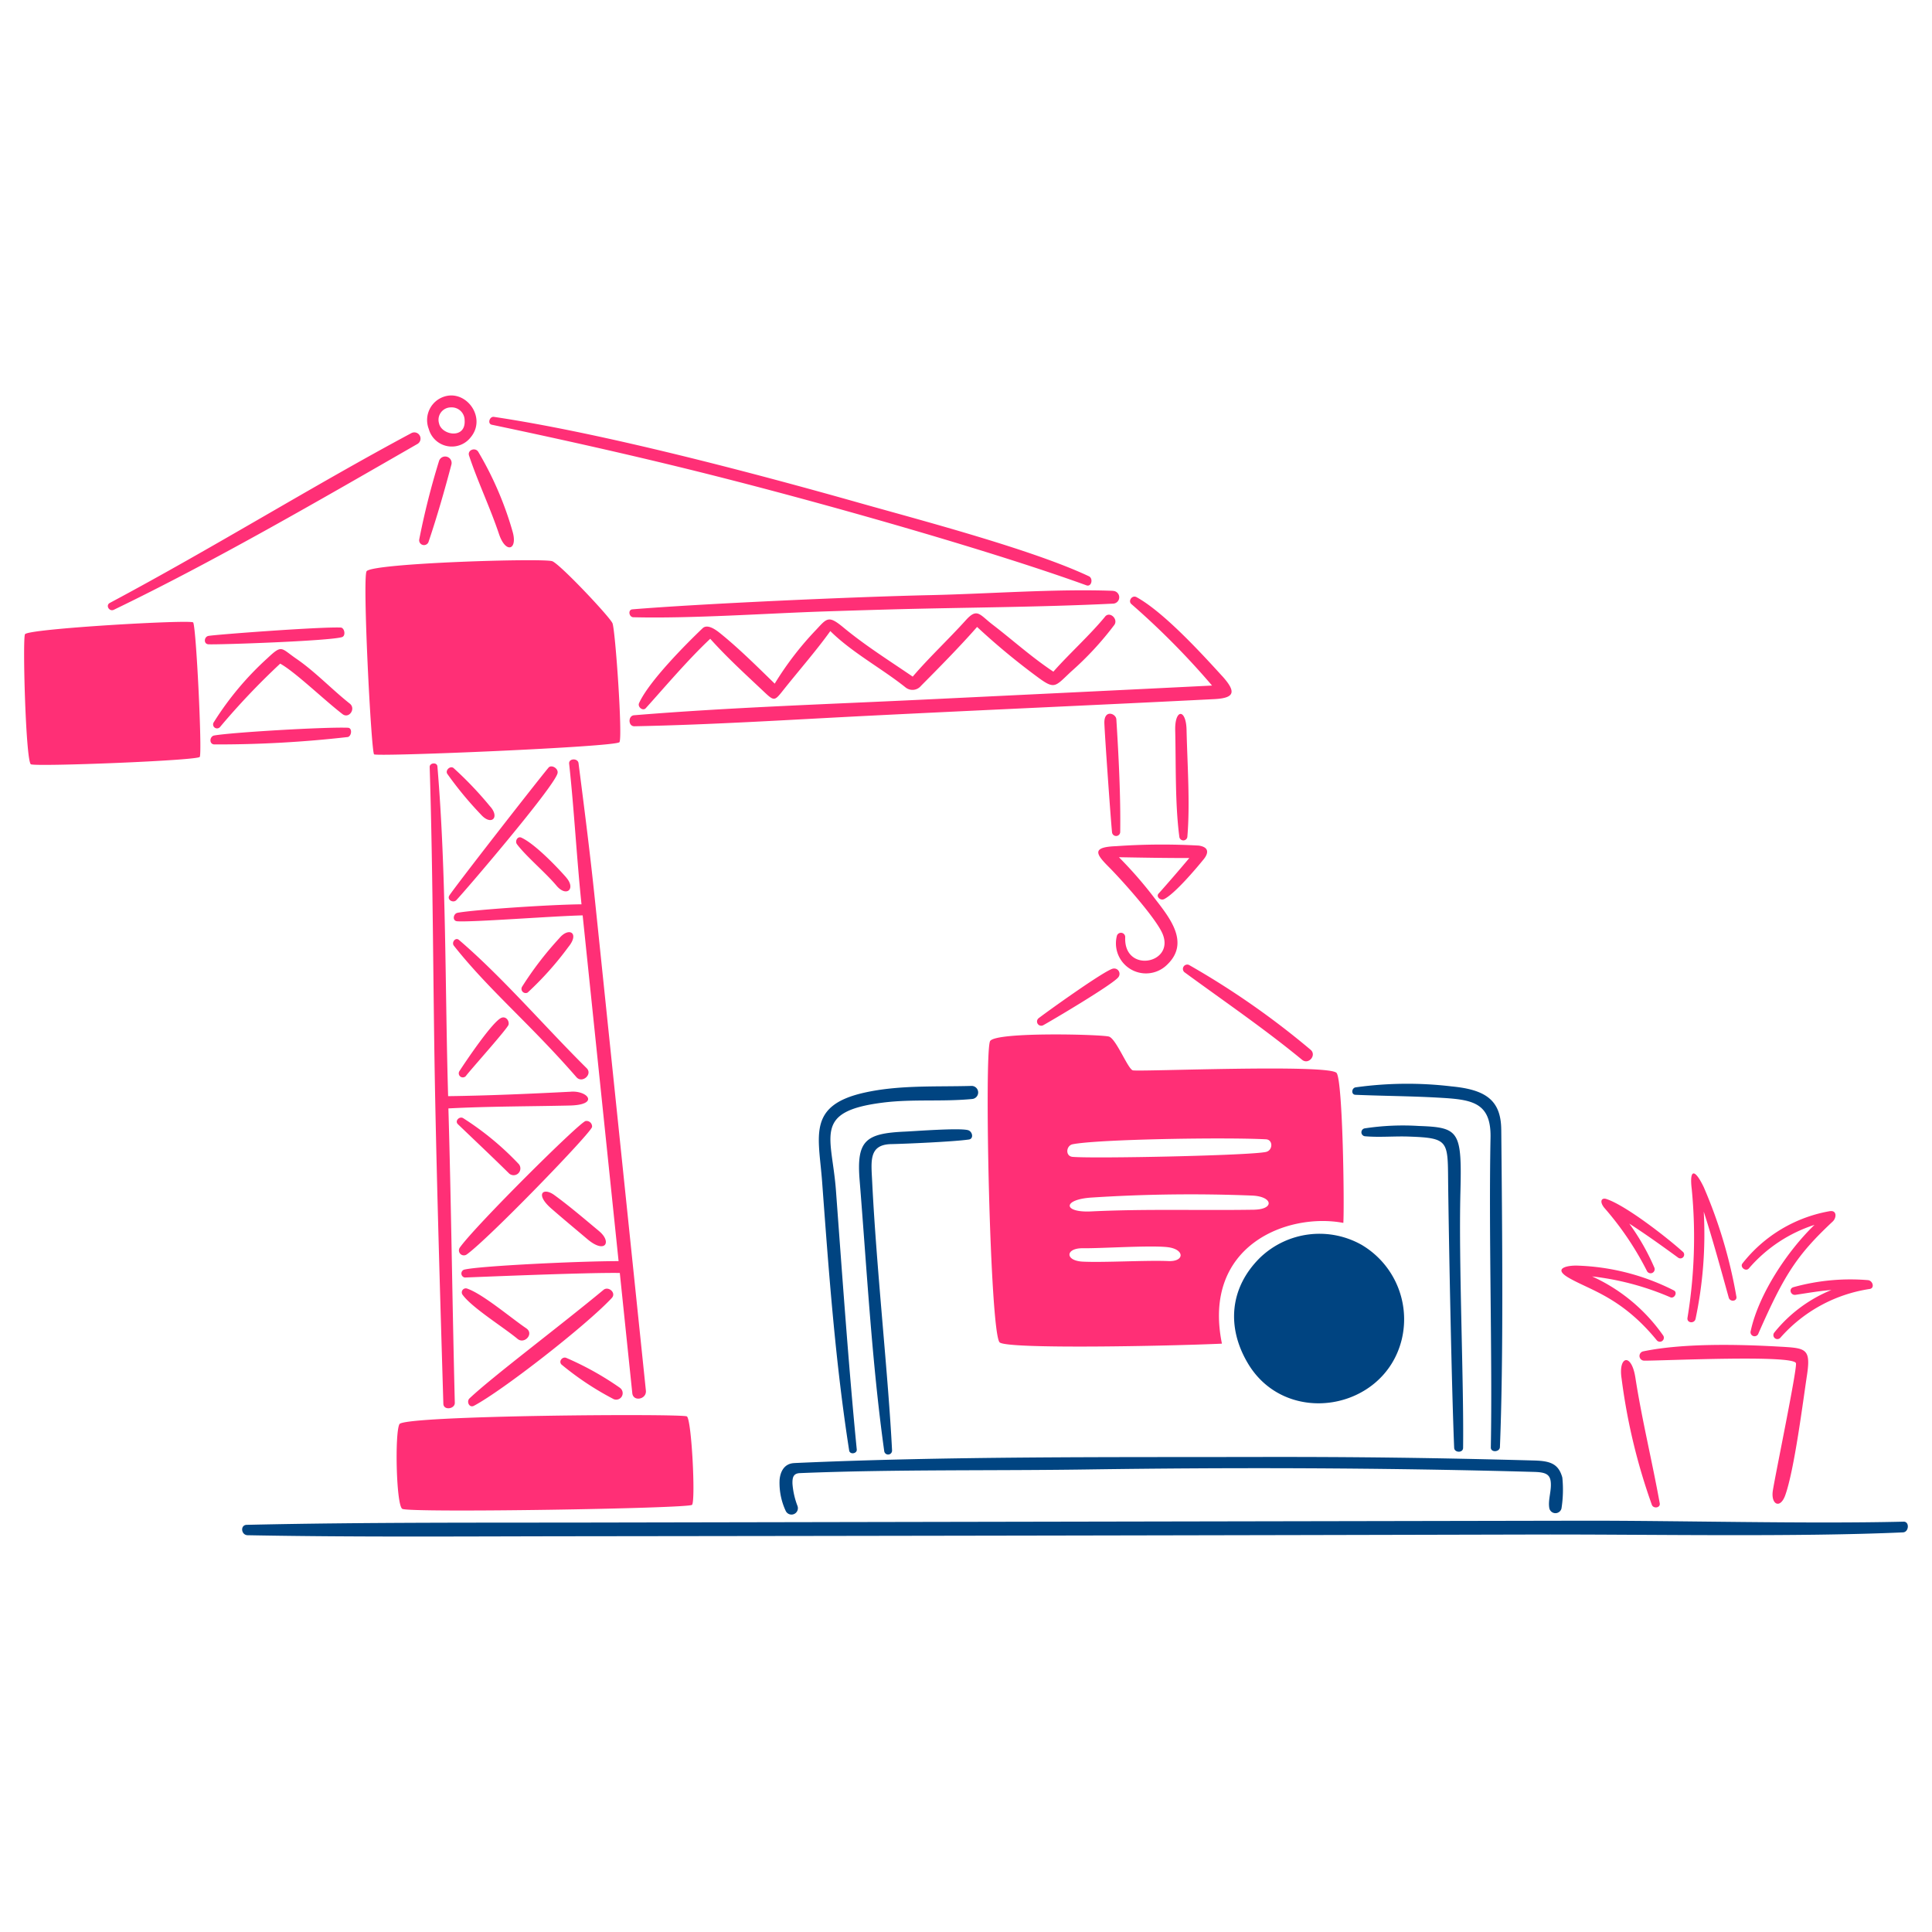 <svg xmlns="http://www.w3.org/2000/svg" viewBox="0 0 200 200" height="200" width="200"><path d="M138.374,111.085c-.629-.973-20.6-.115-21.114-.286s-1.717-3.262-2.46-3.491-11.673-.514-12.3.458-.026,30,.972,31.185c.63.743,17.772.386,23.022.143-2.079-10.214,6.847-13.59,12.569-12.5.114-2-.057-14.533-.687-15.506ZM112.712,59.65c-5.887-2.774-17.414-5.8-23.7-7.576-10.99-3.112-26.692-7.254-37.879-8.918-.454-.067-.7.711-.219.813,7.979,1.677,16.144,3.513,24.129,5.555,12.29,3.142,28.089,7.687,37.42,11.067.541.2.732-.715.253-.941ZM63.4,64.508c.3.687,1.068,11.826.724,12.321s-25.1,1.526-25.4,1.259S37.5,59.7,37.954,59.13c.675-.844,18.387-1.373,19.226-1.03s5.913,5.722,6.218,6.408Zm51-.677c-1.524,1.866-3.824,3.951-5.355,5.7-2.3-1.535-4.147-3.223-6.312-4.887-1.323-1.019-1.572-1.748-2.74-.455-1.835,2.032-3.809,3.864-5.509,5.855-2.481-1.694-4.906-3.21-7.2-5.11-1.5-1.238-1.667-.96-2.768.23a32.7,32.7,0,0,0-4.318,5.607c-1.781-1.734-3.67-3.615-5.6-5.178-.371-.3-1.327-1.069-1.864-.557-1.734,1.653-5.56,5.5-6.577,7.749-.179.4.391.86.691.528,1.872-2.071,4.375-5.03,6.675-7.187,1.684,1.883,3.563,3.6,5.4,5.329,1.227,1.159,1.215,1.182,2.165-.017,1.543-1.945,3.474-4.153,4.866-6.11,2.23,2.214,5.339,3.873,7.785,5.83A1.136,1.136,0,0,0,95.339,71c1.7-1.709,4.068-4.107,5.808-6.1A71.073,71.073,0,0,0,107.6,70.23c1.606,1.161,1.669.8,3.262-.691a32.54,32.54,0,0,0,4.508-4.869c.39-.618-.5-1.414-.973-.839Zm12.084,6.113c1.516,1.666,1.375,2.32-.783,2.429-11.841.6-23.687,1.115-35.527,1.709-8.161.409-16.329.941-24.5,1.1-.655.013-.677-1.087-.037-1.14,9.861-.809,19.889-1.135,29.781-1.611,9.947-.48,19.666-.945,30.053-1.463a80.667,80.667,0,0,0-8.351-8.435c-.371-.315.068-.973.542-.712,2.77,1.528,6.583,5.667,8.822,8.127Zm9.175,38.716c.681.551-.193,1.605-.869,1.048-3.915-3.224-8.1-6.077-12.184-9.07a.449.449,0,0,1,.474-.749,84.387,84.387,0,0,1,12.579,8.771Zm-20.4-8.395c-.742.046-7.33,4.8-7.763,5.158a.436.436,0,0,0,.463.725c.5-.254,7.508-4.383,7.847-5.038a.554.554,0,0,0-.547-.845Zm.305-25.808c.233,3.75.453,7.925.4,11.666a.424.424,0,0,1-.846.036c-.121-1.106-.736-9.79-.793-11.271-.057-1.5,1.2-1.031,1.237-.431Zm7.268,1.1c-.05-2.224-1.229-2.193-1.175.046.084,3.512-.02,7.629.426,11.005a.418.418,0,0,0,.835-.033c.288-3.4-.008-7.5-.086-11.018ZM124.1,87.535a67.48,67.48,0,0,0-8.557.06c-2.571.093-2.1.81-.766,2.148,1.251,1.251,4.954,5.358,5.595,6.983,1.213,3.07-4.06,4.046-3.891.286a.44.44,0,0,0-.855-.156,3.11,3.11,0,0,0,5.221,2.983c2.327-2.252.257-4.806-1.266-6.78a42.4,42.4,0,0,0-3.751-4.319c2.419.041,4.869.088,7.286.082-.678.823-2.481,2.91-3.181,3.68-.291.32.2.755.566.577,1.087-.526,3.324-3.164,4.116-4.144.36-.444.726-1.21-.517-1.4ZM115.214,61.17a.66.66,0,0,1-.023,1.32c-7.684.375-15.388.388-23.082.6q-3.391.094-6.784.207c-6,.2-13.733.75-19.764.6-.448-.011-.583-.778-.092-.818,6.978-.577,22.83-1.294,30.853-1.472,6.035-.133,12.985-.666,18.892-.445ZM42.587,44.836C32.408,50.28,22.165,56.657,11.371,62.413c-.471.25-.06.938.413.71,10.374-5,21.452-11.431,31.449-17.176a.643.643,0,0,0-.646-1.111Zm16.031,46c-1-1.139-3.263-3.488-4.64-4.121-.412-.189-.693.37-.464.676.944,1.261,2.935,2.913,4.1,4.3,1.033,1.225,2.024.318,1-.851Zm-7.877-7.348a37.246,37.246,0,0,0-3.784-3.976c-.345-.285-.889.226-.654.595a37.08,37.08,0,0,0,3.469,4.2c1.07,1.217,2.005.339.969-.823Zm6.037-4.018c.3-.366,1.1.091.925.624-.53,1.595-9.587,12.176-10.465,13.089-.328.341-1-.05-.719-.483.6-.937,8.75-11.4,10.259-13.23ZM57.9,97.123a35,35,0,0,0-3.853,5.02.433.433,0,0,0,.576.606,33.257,33.257,0,0,0,4.214-4.718c1.192-1.45.057-2.11-.937-.908Zm-5.959,8.227c-.9.3-3.786,4.613-4.389,5.544a.42.42,0,0,0,.719.435c.565-.723,4.293-4.885,4.374-5.254.088-.4-.254-.873-.7-.725Zm8.788,5.226c.648.641-.464,1.612-1.055.933-4.826-5.547-9.09-9.053-12.689-13.609-.268-.339.162-.908.524-.6,4.462,3.809,8.948,9.048,13.22,13.276Zm1.293,16.873c-1.484-1.235-3.076-2.6-4.638-3.736-1.162-.846-2.027-.1-.313,1.393,1.232,1.077,2.5,2.125,3.748,3.181,1.834,1.548,2.555.288,1.2-.838Zm-8.315-6.94a30.118,30.118,0,0,0-5.754-4.754c-.381-.241-.907.28-.552.621,1.747,1.678,3.521,3.345,5.244,5.045a.7.7,0,0,0,1.062-.912Zm6.915-4.461a.574.574,0,0,1,.668.613c-.126.647-10.689,11.553-12.955,13.185a.512.512,0,0,1-.741-.688c1.578-2.24,12.391-12.981,13.028-13.11Zm3.55,27.616a31.123,31.123,0,0,0-5.582-3.109c-.392-.121-.782.374-.465.7a30.328,30.328,0,0,0,5.3,3.529.671.671,0,0,0,.745-1.116Zm-9.694-6.158c-1.549-1.045-4.531-3.583-6.14-4.118a.416.416,0,0,0-.434.669c.981,1.334,4.229,3.342,5.672,4.544.708.592,1.744-.527.9-1.095Zm8-3.982c.5-.412,1.355.305.853.845-2.645,2.84-11.358,9.622-14.269,11.156-.488.257-.8-.446-.454-.769,2.372-2.242,9.184-7.352,13.87-11.232Zm1.558-2.969q-1.35-12.989-2.7-25.976l-1.02-9.82c-3.123.075-11.4.721-12.983.611-.544-.038-.413-.8.039-.879,1.69-.316,9.652-.853,12.825-.877-.5-4.813-.763-9.8-1.279-14.554-.061-.568.9-.594.971-.059.673,5.256,1.214,9.5,1.707,14.251q2.633,25.352,5.266,50.7c.094.911-1.312,1.186-1.407.269l-1.293-12.443c-3.6-.059-15.967.476-16.055.47a.423.423,0,0,1-.077-.809c1.419-.382,11.866-.888,16.005-.888Zm-4.9-17.549c1.747-.089,2.907,1.367-.152,1.437-4.165.095-8.427.083-12.566.3.284,9.661.389,19.418.663,30.473.016.645-1.164.821-1.186.1-.312-10.458-.627-20.878-.841-31.341-.23-11.292-.209-22.9-.574-34.571-.013-.445.758-.526.8-.066.934,11.063.78,22.966,1.109,34.136,4.189-.054,8.518-.247,12.751-.463ZM36.208,72.837c-1.851-1.465-3.576-3.3-5.521-4.637-1.639-1.127-1.463-1.511-3.018-.05a31.53,31.53,0,0,0-5.528,6.6.408.408,0,0,0,.653.49A74.608,74.608,0,0,1,29.006,68.7c1.547.853,4.522,3.739,6.447,5.222.678.522,1.419-.562.755-1.086Zm-.188,2.5c.474.018.382.861-.011.959a118.659,118.659,0,0,1-13.833.767c-.553-.03-.486-.843.007-.928,1.92-.331,11.492-.89,13.837-.8Zm-.748-10.373c.391.015.559.862.124.992-1.354.406-12.887.8-13.825.741-.519-.032-.451-.786.009-.868.782-.14,11.5-.95,13.692-.865ZM53.02,54.889c.653,2.016-.647,2.531-1.363.395-.926-2.762-2.189-5.381-3.1-8.119-.193-.581.63-.881.942-.41a34.961,34.961,0,0,1,3.524,8.134Zm-7.557-13.6c2.473-1.426,5.075,1.815,3.258,3.987a2.473,2.473,0,0,1-4.333-.864,2.552,2.552,0,0,1,1.075-3.123Zm1.227.884a1.284,1.284,0,0,0-1.241,1.653c.263,1.24,2.786,1.669,2.649-.321a1.338,1.338,0,0,0-1.408-1.332Zm-1.241,5.546a.667.667,0,0,1,1.281.37c-.712,2.693-1.48,5.375-2.37,8.014a.5.5,0,0,1-.958-.276,79.019,79.019,0,0,1,2.047-8.108ZM41.654,156.2c-.639-.294-.8-7.859-.305-8.774s29.259-1.106,29.754-.8.916,8.773.534,9.155-29.067.84-29.983.42ZM2.592,65.653c.364-.573,17.09-1.526,17.4-1.221s.953,13.542.687,13.923S3.737,79.385,3.2,79.118s-.877-13.046-.611-13.465Zm46.322,1.578c-.275-.148-.4-5.984-.254-6.174.307-.394,6.261-.507,6.685-.3a46.774,46.774,0,0,1,4.925,5.73c-.015.221-10.876,1-11.356.74Zm72.022,63.315c-2.193-.1-6.672.165-8.844.058-1.868-.092-1.814-1.406,0-1.387,1.975.022,6.863-.311,8.722-.118,1.838.19,1.862,1.523.124,1.447Zm8.867-5.317c-5.685.091-11.113-.1-16.856.176-2.953.142-2.972-1.259.111-1.438a158.846,158.846,0,0,1,16.587-.2c2.125.1,2.317,1.425.158,1.461Zm1.239-5.978c-1.788.374-17.8.7-20.006.507-.781-.068-.68-1.168.008-1.306,2.594-.517,15.661-.736,20.006-.512C131.808,117.979,131.778,119.1,131.042,119.251Zm38.25,23.347c.681,4.38,1.735,8.648,2.523,13.018.088.489-.653.587-.814.165a62.215,62.215,0,0,1-3.135-13.08c-.361-2.333,1.023-2.693,1.426-.1Zm20.282-9.053a14.7,14.7,0,0,0-5.9,4.4.414.414,0,0,0,.621.547,15.342,15.342,0,0,1,9.257-5.058c.534-.085.329-.851-.164-.913a22.016,22.016,0,0,0-7.738.729c-.521.159-.282.866.225.79,1.233-.185,2.46-.4,3.7-.5Zm-.126-8.167c.724-.1.67.7.281,1.066-3.727,3.486-5.029,5.534-7.7,11.6a.419.419,0,0,1-.794-.269c.819-3.793,3.781-8.253,6.6-10.977a15.018,15.018,0,0,0-6.8,4.516c-.321.355-.945-.144-.657-.523a14.708,14.708,0,0,1,9.064-5.416Zm-15.239,4.207c-1.568-1.415-5.883-4.8-7.918-5.464-.5-.165-.749.252-.208.918a31.48,31.48,0,0,1,4.4,6.518.422.422,0,0,0,.773-.339,23.678,23.678,0,0,0-2.594-4.55c1.727,1.112,3.409,2.32,5.068,3.531a.391.391,0,0,0,.482-.614Zm-.927,4c.409.216.047.879-.367.709a28.541,28.541,0,0,0-8.1-2.16,18.105,18.105,0,0,1,7.358,6.119.414.414,0,0,1-.663.494c-3.646-4.465-6.934-5.195-9.122-6.473-1.736-1.013-.044-1.3.957-1.256a23.726,23.726,0,0,1,9.936,2.567Zm6.467.633a50.044,50.044,0,0,0-3.378-11.327c-.945-1.958-1.5-1.892-1.24.227a51.424,51.424,0,0,1-.444,13.309c-.082.545.72.624.837.1a42.5,42.5,0,0,0,.848-11.1c.948,2.95,1.757,5.915,2.586,8.9.134.482.9.4.791-.118Zm4.557,5.19c2.631.153,3.173.179,2.751,2.964-.428,2.821-1.3,9.742-2.242,12.4-.53,1.493-1.513.966-1.291-.461.267-1.713,2.519-12.553,2.394-13.187-.18-.912-13.964-.246-15.732-.27a.487.487,0,0,1-.113-.955C174.215,139.029,180.027,139.16,184.306,139.409Z" fill="#ff2f76"/><path d="M90.288,122.349c-.1-2.119-.391-3.868,1.984-3.912,1.4-.027,6.5-.248,8.027-.476.529-.08.374-.835-.087-.966-.894-.252-5.446.1-6.494.147-4.114.181-5.063.909-4.731,5.021.747,9.237,1.269,18.913,2.55,28.072a.407.407,0,0,0,.807-.1c-.377-7.625-1.6-18.6-2.056-27.784Zm-8.075,29.107c15.735-.711,32.25-.6,48.019-.631,10.091-.02,18.625.092,28.576.366,1.67.045,2.529.332,2.923,1.763a12.4,12.4,0,0,1-.087,3.2.645.645,0,0,1-1.264-.062c-.14-.841.253-1.8.15-2.707-.091-.812-.617-.983-1.734-1.014-15.422-.429-30.92-.477-46.339-.252-9.768.143-19.941-.02-29.641.377-.674.025-.8.422-.78,1.1a8.082,8.082,0,0,0,.514,2.283.662.662,0,0,1-1.215.525,6.843,6.843,0,0,1-.632-3.224c.085-.909.53-1.677,1.51-1.721Zm114.834,6.067c-10,.241-23.259-.116-33.334-.1q-50.28.093-100.561.187c-12.535.031-25.077-.042-37.609.241-.7.016-.589,1.062.092,1.075,11.175.211,22.357.12,33.534.107q50.109-.056,100.219-.18c11.286-.021,26.687.271,37.611-.222.615-.028.7-1.126.048-1.11Zm-41.639-40.595c-.029-3.063-1.647-4.129-5.127-4.463a38.677,38.677,0,0,0-9.967.1c-.4.082-.465.748,0,.768,2.824.121,5.648.131,8.473.289,3.451.192,5.585.372,5.512,4.137-.2,10.062.205,22.664.03,32.081-.01.547.921.489.942-.038.373-9.1.242-22.1.139-32.879Zm-4.228,6.577c-.185,7.269.366,19.658.279,26.381-.007.544-.9.51-.924-.007-.246-5.823-.525-19.889-.619-27.031-.062-4.735.224-5.041-4.091-5.191-1.506-.053-3.034.1-4.536-.033a.413.413,0,0,1-.025-.814,26.224,26.224,0,0,1,5.622-.249c4.2.144,4.457.544,4.294,6.944Zm-50.644-11.09a.678.678,0,0,1,.114,1.351c-3.066.3-6.161-.011-9.229.373-7.33.916-5.3,3.447-4.882,9.127.669,9.041,1.351,18.68,2.152,26.78.045.447-.715.56-.785.112-1.437-9.172-2.116-18.565-2.8-27.817-.348-4.721-1.562-7.9,4.362-9.227C93.064,112.306,96.873,112.518,100.536,112.415Zm40.5,16.5a8.943,8.943,0,0,1,4.071,9.747c-1.8,7.369-11.944,9.095-15.9,2.514-2.233-3.713-1.966-7.854,1.275-11.022a8.886,8.886,0,0,1,10.559-1.239Zm-4.294,12.624c-.43.015-4.986-3.881-4.892-4.206.077-.264,2.261-.114,2.4-.285s-.085-5.065.129-5.236a15.2,15.2,0,0,1,3.5-.086c.157.1.158,5.064.272,5.179s2.016-.015,2.145.171S137.144,141.526,136.743,141.54Z" fill="#004481"/></svg>